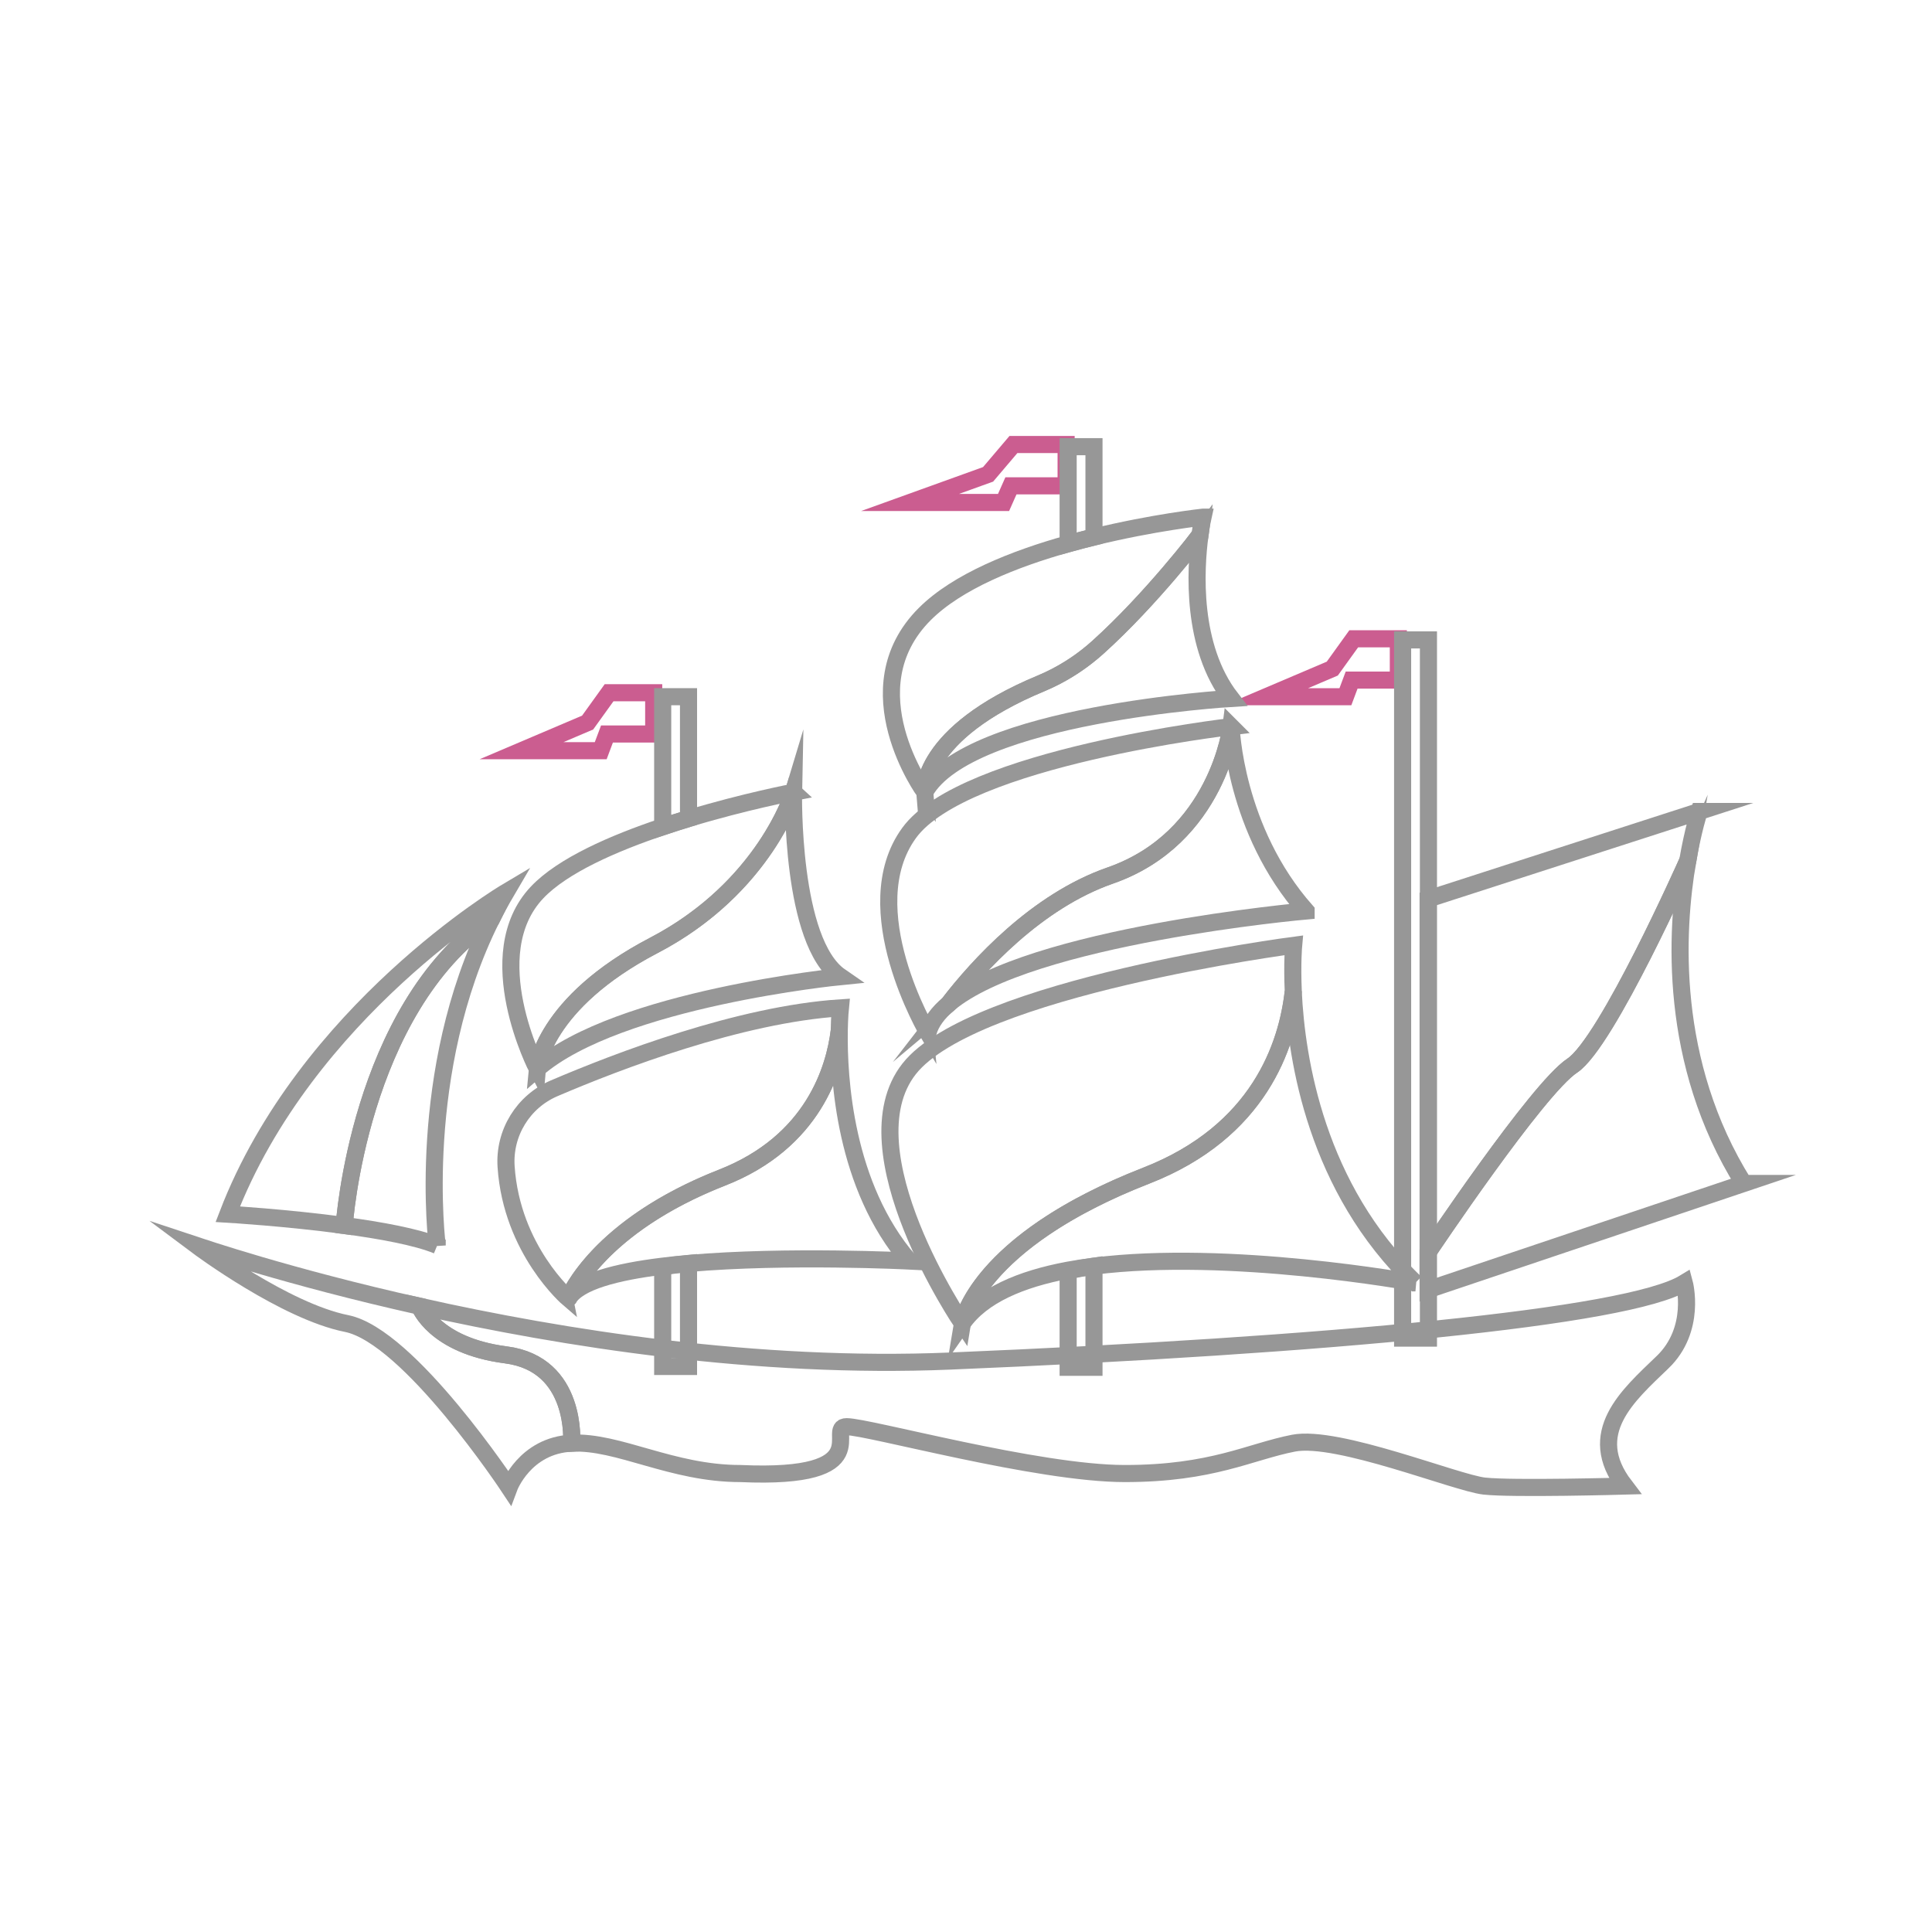 <svg width="226" height="226" viewBox="0 0 226 226" fill="none" xmlns="http://www.w3.org/2000/svg">
<mask id="mask0_5482_4970" style="mask-type:alpha" maskUnits="userSpaceOnUse" x="0" y="0" width="226" height="226">
<rect width="226" height="226" fill="#D9D9D9"/>
</mask>
<g mask="url(#mask0_5482_4970)">
<path d="M76.468 85.863H71.001L70.27 87.814H61.008L68.738 84.524L71.246 81.037H76.468V85.863Z" stroke="#CB5D90" stroke-width="2" stroke-miterlimit="10"/>
<path d="M124.711 56.831H118.257L117.392 58.778H106.455L115.583 55.488L118.546 52H124.711V56.831Z" stroke="#CB5D90" stroke-width="2" stroke-miterlimit="10"/>
<path d="M163.573 79.555H158.11L157.38 81.502H148.117L155.847 78.212L158.355 74.725H163.573V79.555Z" stroke="#CB5D90" stroke-width="2" stroke-miterlimit="10"/>
<path d="M66.867 168.816C61.381 169.085 59.556 173.998 59.556 173.998C59.556 173.998 47.852 156.283 40.541 154.822C33.341 153.384 23.312 145.923 23 145.69C23.312 145.793 33.613 149.344 49.077 152.8C49.077 152.8 50.783 157.409 59.188 158.491C67.598 159.578 66.867 168.816 66.867 168.816Z" stroke="#979797" stroke-width="2" stroke-miterlimit="10"/>
<path d="M194.466 159.364C190.445 163.235 185.322 167.623 190.078 173.837C190.078 173.837 176.917 174.204 173.626 173.837C170.332 173.469 156.445 167.817 151.322 168.816C146.203 169.812 141.814 172.371 131.58 172.371C121.346 172.371 101.597 166.889 99.038 166.889C96.478 166.889 103.055 173.106 86.608 172.371C78.562 172.371 72.345 168.548 66.866 168.816C66.866 168.816 67.597 159.578 59.188 158.491C50.779 157.409 49.076 152.8 49.076 152.8C65.776 156.532 88.488 160.154 111.108 159.214C154.983 157.385 190.449 154.095 197.029 150.07C197.029 150.07 198.491 155.493 194.47 159.364H194.466Z" stroke="#979797" stroke-width="2" stroke-miterlimit="10"/>
<path d="M51.142 145.686C48.736 144.695 44.529 143.925 40.268 143.352C40.268 143.352 41.934 118.128 57.509 107.472C48.531 125.436 51.142 145.69 51.142 145.69V145.686Z" stroke="#979797" stroke-width="2" stroke-miterlimit="10"/>
<path d="M59.189 104.371C58.589 105.394 58.028 106.425 57.511 107.471C41.936 118.128 40.27 143.352 40.27 143.352C33.519 142.443 26.646 142.032 26.646 142.032C35.79 118.266 59.189 104.371 59.189 104.371Z" stroke="#979797" stroke-width="2" stroke-miterlimit="10"/>
<path d="M92.825 92.668C92.825 92.668 90.206 101.425 80.541 108.139C79.605 108.791 78.598 109.427 77.519 110.031C77.184 110.221 76.84 110.407 76.492 110.588C63.489 117.374 62.846 125.033 62.846 125.033C62.846 125.033 55.898 111.686 62.846 104.375C65.816 101.251 71.729 98.656 77.523 96.713C78.542 96.373 79.558 96.053 80.545 95.749C87.133 93.754 92.829 92.672 92.829 92.672L92.825 92.668Z" stroke="#979797" stroke-width="2" stroke-miterlimit="10"/>
<path d="M98.307 114.242C98.307 114.242 72.349 116.801 62.846 125.029C62.846 125.029 63.493 117.37 76.492 110.584C89.495 103.799 92.825 92.668 92.825 92.668C92.825 92.668 92.458 110.217 98.307 114.242Z" stroke="#979797" stroke-width="2" stroke-miterlimit="10"/>
<path d="M98.305 117.896C98.305 117.896 98.203 118.907 98.171 120.593C97.63 124.974 95.181 133.561 84.453 137.759C69.969 143.439 66.624 151.588 66.501 151.892C66.497 151.896 66.497 151.9 66.497 151.9C66.497 151.9 59.85 146.216 59.202 136.468C58.941 132.534 61.197 128.86 64.819 127.308C72.248 124.128 86.492 118.666 98.305 117.896Z" stroke="#979797" stroke-width="2" stroke-miterlimit="10"/>
<path d="M106.354 147.511C106.354 147.511 92.067 146.789 80.542 147.796C79.507 147.887 78.496 147.989 77.52 148.112C72.057 148.779 67.665 149.937 66.504 151.892C66.603 151.647 68.842 146.18 77.52 141.097C78.452 140.548 79.459 140.011 80.542 139.477C81.746 138.885 83.05 138.312 84.456 137.759C95.184 133.561 97.633 124.974 98.174 120.593C98.087 126.072 98.786 138.735 106.354 147.511Z" stroke="#979797" stroke-width="2" stroke-miterlimit="10"/>
<path d="M140.721 60.496C140.721 60.496 140.543 61.286 140.369 62.601C140.369 62.601 134.733 70.034 128.437 75.71C128.283 75.849 128.125 75.987 127.967 76.125C127.019 76.935 126.008 77.674 124.945 78.321C123.938 78.937 122.887 79.478 121.793 79.937C107.601 85.826 108.174 92.671 108.174 92.671C108.174 92.671 99.398 80.608 108.174 71.832C111.994 68.016 118.641 65.374 124.945 63.608C125.964 63.324 126.979 63.059 127.967 62.818C134.907 61.124 140.717 60.496 140.717 60.496H140.721Z" stroke="#979797" stroke-width="2" stroke-miterlimit="10"/>
<path d="M144.01 81.699C144.01 81.699 113.296 83.527 108.177 92.667C108.177 92.667 107.604 85.822 121.796 79.933C124.233 78.918 126.481 77.476 128.44 75.707C134.732 70.031 140.368 62.597 140.368 62.597C139.831 66.642 139.318 75.628 144.01 81.699Z" stroke="#979797" stroke-width="2" stroke-miterlimit="10"/>
<path d="M144.01 84.993C144.01 84.993 142.466 98.032 129.87 102.42C121.223 105.434 114.394 112.986 110.97 117.425C109.733 118.464 108.884 119.598 108.548 120.818C108.544 120.822 108.544 120.826 108.544 120.826C108.544 120.826 99.906 106.267 106.352 97.427C112.791 88.584 144.014 84.997 144.014 84.997L144.01 84.993Z" stroke="#979797" stroke-width="2" stroke-miterlimit="10"/>
<path d="M152.784 106.563C152.784 106.563 120.458 109.427 110.971 117.421C114.399 112.986 121.224 105.43 129.871 102.416C142.467 98.032 144.011 84.989 144.011 84.989C144.011 84.989 144.374 97.052 152.784 106.559V106.563Z" stroke="#979797" stroke-width="2" stroke-miterlimit="10"/>
<path d="M151.283 115.98C151.283 115.98 151.283 115.987 151.283 115.991C150.584 122.256 147.314 132.359 134.101 137.518C114.111 145.319 112.571 154.822 112.571 154.822C112.571 154.822 98.829 134.575 106.354 125.025C113.882 115.478 151.327 110.58 151.327 110.58C151.327 110.58 151.137 112.654 151.283 115.976V115.98Z" stroke="#979797" stroke-width="2" stroke-miterlimit="10"/>
<path d="M165.573 150.066C165.048 149.972 143.794 146.109 127.967 148.111C126.936 148.246 125.925 148.4 124.945 148.581C119.411 149.616 114.849 151.54 112.566 154.822C112.566 154.822 113.597 148.451 124.945 141.859C125.881 141.314 126.889 140.772 127.967 140.231C129.788 139.311 131.822 138.403 134.097 137.518C147.309 132.359 150.58 122.256 151.279 115.991C151.65 123.926 153.984 138.987 165.569 150.066H165.573Z" stroke="#979797" stroke-width="2" stroke-miterlimit="10"/>
<path d="M80.541 81.501V95.745C79.554 96.045 78.539 96.365 77.519 96.708V81.501H80.541Z" stroke="#979797" stroke-width="2" stroke-miterlimit="10"/>
<path d="M80.541 147.8V159.847H77.519V148.175C78.495 148.029 79.506 147.906 80.541 147.8Z" stroke="#979797" stroke-width="2" stroke-miterlimit="10"/>
<path d="M127.971 148.111V159.941H124.949V148.649C125.929 148.443 126.94 148.265 127.971 148.111Z" stroke="#979797" stroke-width="2" stroke-miterlimit="10"/>
<path d="M127.971 52.253V62.815C126.983 63.056 125.968 63.32 124.949 63.605V52.253H127.971Z" stroke="#979797" stroke-width="2" stroke-miterlimit="10"/>
<path d="M198.758 94.924C198.758 94.924 198.047 97.096 197.423 100.698C197.423 100.698 187.975 121.98 183.915 124.654C179.854 127.324 167.057 146.477 167.057 146.477V105.162L198.762 94.924H198.758Z" stroke="#979797" stroke-width="2" stroke-miterlimit="10"/>
<path d="M203.982 138.436L167.055 150.866V146.482C167.055 146.482 179.852 127.329 183.913 124.659C187.973 121.981 197.421 100.703 197.421 100.703C196.027 108.836 195.11 124.248 203.978 138.436H203.982Z" stroke="#979797" stroke-width="2" stroke-miterlimit="10"/>
<path d="M167.096 74.854H164.074V156.529H167.096V74.854Z" stroke="#979797" stroke-width="2" stroke-miterlimit="10"/>
</g>
</svg>
